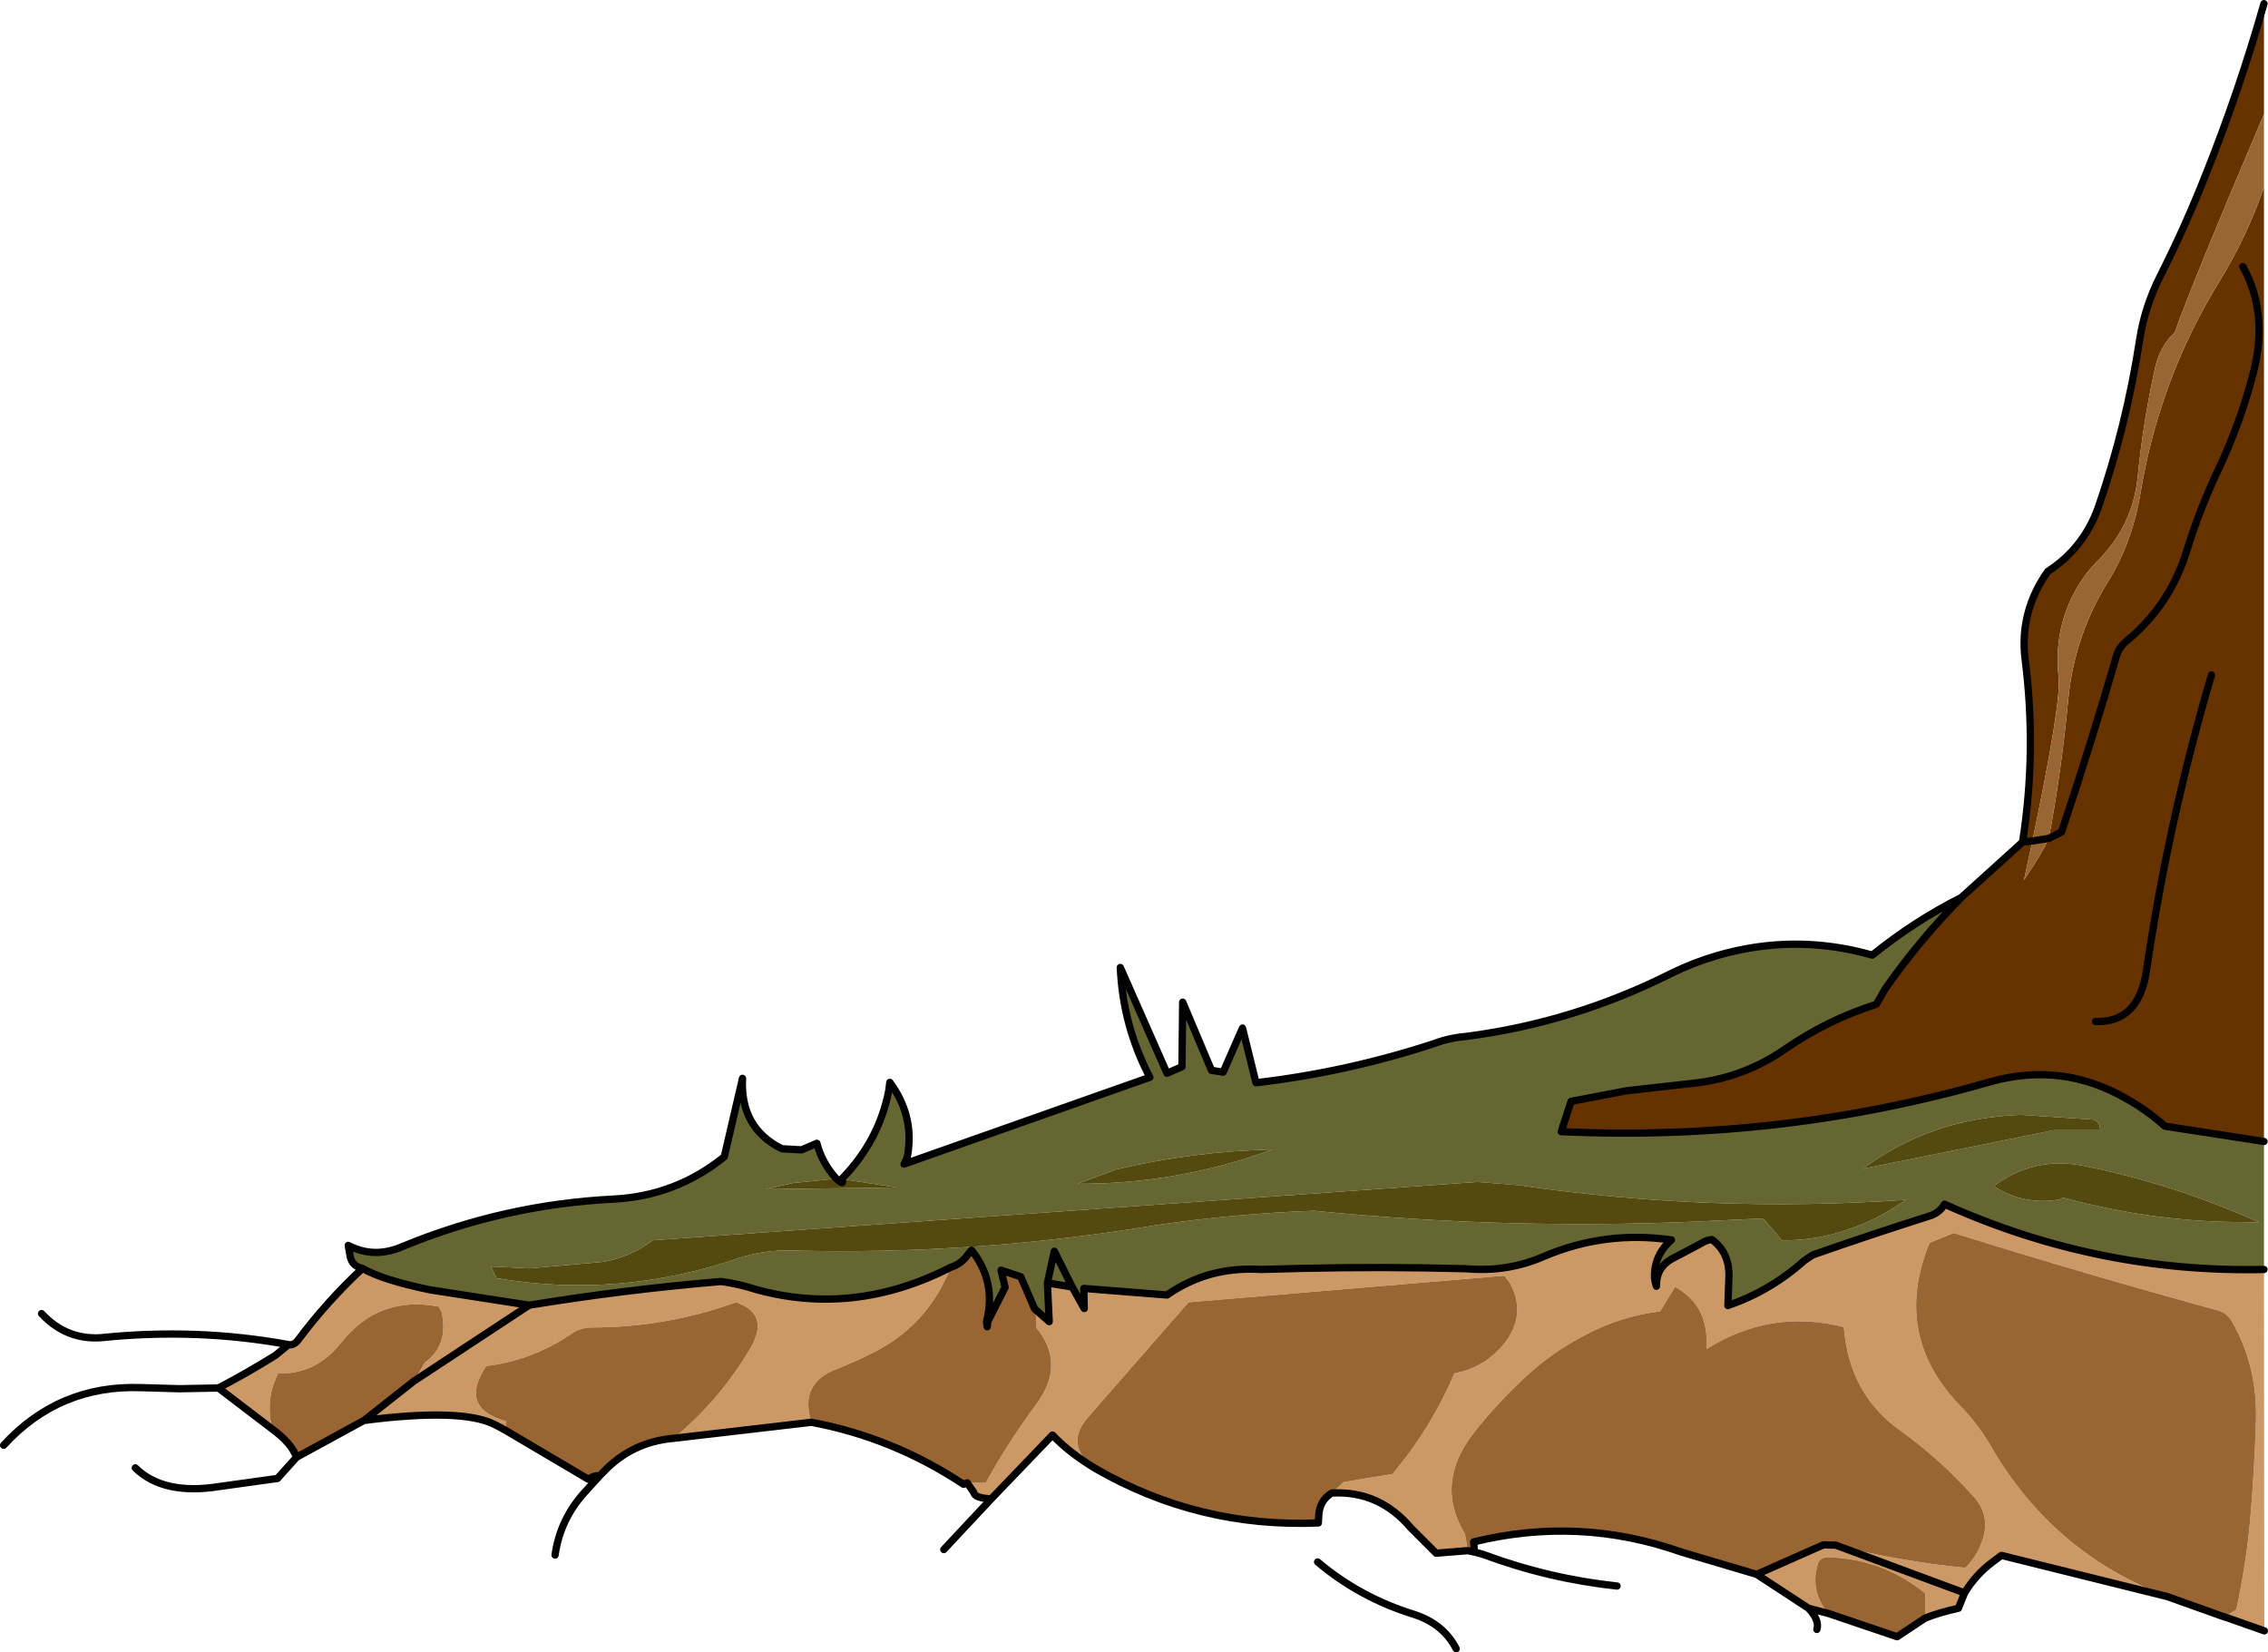 <?xml version="1.0" encoding="UTF-8" standalone="no"?>
<svg xmlns:xlink="http://www.w3.org/1999/xlink" height="226.55px" width="310.95px" xmlns="http://www.w3.org/2000/svg">
  <g transform="matrix(1.0, 0.0, 0.0, 1.0, 163.85, 101.85)">
    <path d="M143.65 -65.3 Q147.2 -58.9 145.1 -50.8 143.4 -44.1 140.4 -37.7 137.75 -32.15 135.95 -26.3 133.65 -18.85 127.75 -14.0 126.7 -13.15 126.35 -12.0 122.85 0.1 118.8 12.2 L117.05 13.1 118.8 12.2 Q122.85 0.1 126.35 -12.0 126.7 -13.15 127.75 -14.0 133.65 -18.85 135.95 -26.3 137.75 -32.15 140.4 -37.7 143.4 -44.1 145.1 -50.8 147.2 -58.9 143.65 -65.3 M113.45 13.6 Q115.4 1.1 113.8 -11.45 113.0 -17.95 116.9 -23.5 121.85 -26.7 123.85 -32.35 127.7 -43.5 129.5 -55.25 130.2 -59.85 132.4 -64.15 135.85 -71.0 138.6 -78.0 143.15 -89.4 146.55 -101.35 L146.55 -86.2 Q136.85 -63.4 134.3 -56.25 132.3 -54.4 131.65 -51.55 130.0 -44.2 129.25 -36.6 128.6 -29.8 123.7 -24.9 121.9 -23.1 120.65 -20.8 117.7 -15.45 118.4 -8.95 118.75 -5.45 114.8 13.45 L113.45 13.6 114.8 13.45 113.65 18.8 Q116.3 14.85 117.05 13.1 118.8 3.75 119.7 -5.8 120.5 -14.5 125.05 -21.9 128.5 -27.45 129.6 -34.15 132.2 -49.95 140.55 -63.45 144.25 -69.5 146.55 -76.2 L146.55 54.65 132.95 52.55 Q130.55 50.4 127.8 48.85 118.9 43.65 108.9 46.5 80.3 54.7 50.2 53.3 L51.55 49.15 59.15 47.7 68.5 46.65 Q75.25 45.9 80.95 41.95 86.75 37.95 93.4 35.85 L94.6 33.75 Q99.25 27.1 105.05 21.2 L113.45 13.6 M139.35 -9.3 Q133.45 10.7 130.45 31.15 129.4 38.4 123.45 38.2 129.4 38.4 130.45 31.15 133.45 10.7 139.35 -9.3" fill="#663300" fill-rule="evenodd" stroke="none"/>
    <path d="M105.05 21.2 Q99.25 27.1 94.6 33.75 L93.4 35.85 Q86.75 37.95 80.95 41.95 75.25 45.9 68.5 46.65 L59.15 47.7 51.55 49.15 50.2 53.3 Q80.3 54.7 108.9 46.5 118.9 43.65 127.8 48.85 130.55 50.4 132.95 52.55 L146.55 54.65 146.55 72.2 Q123.7 72.7 102.75 63.25 102.1 64.4 100.75 64.85 92.7 67.4 84.7 70.2 L83.5 71.0 Q78.95 75.1 73.05 77.15 L73.2 73.0 Q73.2 69.8 70.85 68.1 70.1 68.15 69.25 68.7 L65.65 70.6 Q63.2 71.8 63.25 74.5 63.05 73.95 63.0 73.4 62.85 70.3 65.3 68.15 56.2 66.85 47.85 70.4 42.85 72.6 37.15 72.1 25.7 71.8 14.7 72.05 L9.0 72.2 Q1.8 71.75 -3.85 75.7 L-15.25 74.8 -15.2 77.55 -16.85 74.6 -19.3 69.7 -20.25 74.05 -19.3 69.7 -16.85 74.6 -20.25 74.05 -20.0 79.35 -22.0 77.6 -23.9 73.2 -26.6 72.3 -26.05 74.65 -28.4 79.3 -28.6 79.35 Q-27.2 73.9 -30.65 69.55 L-31.15 70.15 Q-32.05 71.45 -33.5 71.9 -46.8 78.7 -60.35 74.9 -62.65 74.15 -65.0 73.85 -78.15 74.95 -91.3 77.1 L-104.85 75.0 Q-111.4 73.65 -114.15 72.05 -115.6 71.75 -115.85 70.35 L-116.1 68.9 Q-112.55 70.75 -108.65 69.05 -94.75 63.3 -79.7 62.55 -71.15 62.1 -64.55 56.75 L-62.05 46.0 Q-62.4 52.8 -56.65 55.65 L-53.95 55.8 -51.85 54.9 Q-51.15 57.6 -49.2 59.75 L-55.15 60.35 -58.9 61.2 -40.95 60.95 -48.45 59.8 Q-43.35 54.6 -42.0 47.7 L-41.85 46.55 Q-38.5 51.1 -39.4 56.45 -39.5 57.1 -39.9 57.75 L-6.2 45.85 Q-9.9 38.8 -10.25 30.8 L-3.85 45.3 -1.8 44.4 -1.7 35.55 2.25 44.9 3.85 45.15 6.5 39.1 8.35 46.6 Q20.8 45.15 32.7 41.25 34.8 40.45 37.15 40.25 51.9 38.35 65.3 31.6 68.25 30.15 71.45 29.2 82.15 26.05 92.85 29.1 98.6 24.45 105.05 21.2 M119.0 62.35 Q131.35 65.7 143.65 65.7 L145.9 65.75 Q134.25 60.5 121.85 58.0 114.9 56.65 109.5 60.8 113.7 63.45 118.55 62.6 L119.0 62.35 M95.45 63.95 L97.45 62.65 Q70.7 64.5 44.4 60.65 L38.75 60.2 -74.35 68.2 Q-77.3 70.45 -81.1 71.15 L-91.25 72.05 -96.55 71.8 -95.75 73.4 Q-78.9 76.25 -62.45 70.6 -59.05 69.5 -55.35 69.6 -30.05 70.25 -5.2 66.1 5.45 64.55 16.3 64.15 44.4 66.95 72.5 65.45 L77.9 65.2 80.45 68.2 Q85.05 68.25 89.25 66.8 92.55 65.75 95.45 63.95 M117.75 53.1 L124.1 53.1 Q124.05 51.9 123.15 51.65 L113.2 51.0 Q100.85 51.45 91.55 58.4 L117.75 53.1 M-10.85 58.5 L-16.1 60.45 Q-2.35 60.5 10.6 55.75 -0.3 56.0 -10.85 58.5" fill="#666633" fill-rule="evenodd" stroke="none"/>
    <path d="M-114.15 72.05 Q-111.4 73.65 -104.85 75.0 L-91.3 77.1 Q-78.15 74.95 -65.0 73.85 -62.65 74.15 -60.35 74.9 -46.8 78.7 -33.5 71.9 -36.55 79.6 -43.65 83.35 -46.25 84.7 -49.0 85.8 -54.35 87.75 -52.6 93.15 L-71.5 95.35 Q-65.2 90.15 -61.0 83.05 -58.2 78.3 -62.95 76.7 -72.5 80.15 -82.65 80.15 -84.3 80.15 -85.55 81.05 -90.85 84.65 -97.2 85.45 -101.0 91.15 -94.5 93.0 L-94.55 94.25 Q-95.35 93.8 -96.15 93.4 -100.7 91.2 -113.95 92.9 L-107.1 87.5 -105.6 84.95 Q-102.3 82.6 -103.3 78.05 L-103.7 77.3 Q-111.85 75.7 -117.05 82.2 -120.5 86.6 -125.7 86.45 -127.55 90.0 -126.5 94.1 L-133.9 88.45 Q-129.9 86.35 -126.05 83.95 L-124.3 82.5 Q-123.6 82.65 -123.0 81.9 -119.0 76.55 -114.15 72.05 M-22.0 77.6 L-20.0 79.35 -20.25 74.05 -16.85 74.6 -15.2 77.55 -15.25 74.8 -3.85 75.7 Q1.8 71.75 9.0 72.2 L14.7 72.05 Q25.7 71.8 37.15 72.1 42.85 72.6 47.85 70.4 56.2 66.85 65.3 68.15 62.85 70.3 63.0 73.4 63.05 73.95 63.25 74.5 63.2 71.8 65.65 70.6 L69.25 68.7 Q70.1 68.15 70.85 68.1 73.2 69.8 73.2 73.0 L73.05 77.15 Q78.95 75.1 83.5 71.0 L84.7 70.2 Q92.7 67.4 100.75 64.85 102.1 64.4 102.75 63.25 123.7 72.7 146.55 72.2 L146.6 121.75 141.5 119.95 141.35 119.7 142.75 118.85 Q144.15 112.4 144.7 106.0 145.25 99.5 145.45 92.85 145.65 85.5 142.2 79.4 141.5 78.15 140.2 77.8 122.1 72.85 104.0 67.2 L100.7 68.55 Q95.45 81.35 105.15 91.15 107.5 93.6 109.2 96.6 117.7 111.15 133.3 117.05 L110.55 111.4 109.35 112.3 Q107.0 114.05 105.5 116.55 L87.85 110.0 105.5 116.55 104.65 118.65 Q101.95 119.25 100.1 120.0 L100.1 116.6 Q94.25 111.85 86.7 111.65 85.65 111.65 85.35 112.65 84.3 116.4 86.8 119.35 L84.1 118.65 77.0 114.0 86.15 109.95 87.85 110.0 Q96.8 112.25 105.6 113.1 107.35 111.4 108.05 109.0 108.95 105.9 106.85 103.45 102.2 98.25 96.65 94.25 89.65 89.25 88.95 80.1 78.95 77.55 70.15 83.1 L70.1 81.1 Q69.7 76.7 65.8 74.6 L63.75 77.95 Q58.5 78.55 53.65 81.1 48.85 83.55 44.95 87.25 41.2 90.8 38.2 94.6 32.8 101.6 37.0 108.45 L37.4 110.75 33.05 111.1 29.6 107.65 Q25.25 102.5 18.75 102.85 L20.35 101.35 27.05 100.25 Q32.3 94.05 35.55 86.45 39.2 85.75 41.75 83.1 45.7 78.85 43.2 74.1 L42.4 73.05 -0.9 76.7 -14.8 92.6 Q-17.95 96.35 -13.65 99.5 -17.3 97.3 -19.55 94.9 L-27.95 103.65 Q-30.25 103.55 -30.35 102.75 L-31.25 101.45 -28.7 101.45 Q-25.65 95.9 -21.75 90.65 -17.7 85.15 -21.75 80.2 -21.7 78.7 -22.0 77.6 M38.2 109.55 L38.35 110.95 38.3 110.95 38.2 109.55 M-91.3 77.1 L-107.1 87.5 -91.3 77.1" fill="#cc9966" fill-rule="evenodd" stroke="none"/>
    <path d="M114.8 13.45 Q118.75 -5.45 118.4 -8.95 117.7 -15.45 120.65 -20.8 121.9 -23.1 123.7 -24.9 128.6 -29.8 129.25 -36.6 130.0 -44.2 131.65 -51.55 132.3 -54.4 134.3 -56.25 136.85 -63.4 146.55 -86.2 L146.55 -76.2 Q144.25 -69.5 140.55 -63.45 132.2 -49.95 129.6 -34.15 128.5 -27.45 125.05 -21.9 120.5 -14.5 119.7 -5.8 118.8 3.75 117.05 13.1 L114.8 13.45 117.05 13.1 Q116.3 14.85 113.65 18.8 L114.8 13.45 M-33.5 71.9 Q-32.05 71.45 -31.15 70.15 L-30.65 69.55 Q-27.2 73.9 -28.6 79.35 L-28.4 79.3 -26.05 74.65 -26.6 72.3 -23.9 73.2 -22.0 77.6 Q-21.7 78.7 -21.75 80.2 -17.7 85.15 -21.75 90.65 -25.65 95.9 -28.7 101.45 L-31.25 101.45 -31.75 101.65 Q-41.4 95.25 -52.6 93.15 -54.35 87.75 -49.0 85.8 -46.25 84.7 -43.65 83.35 -36.55 79.6 -33.5 71.9 M37.4 110.75 L37.0 108.45 Q32.8 101.6 38.2 94.6 41.2 90.8 44.95 87.25 48.85 83.55 53.65 81.1 58.5 78.55 63.75 77.95 L65.8 74.6 Q69.7 76.7 70.1 81.1 L70.15 83.1 Q78.95 77.55 88.95 80.1 89.65 89.25 96.65 94.25 102.2 98.25 106.85 103.45 108.95 105.9 108.05 109.0 107.35 111.4 105.6 113.1 96.8 112.25 87.85 110.0 L86.15 109.95 77.0 114.0 66.7 110.95 Q52.7 106.0 38.2 109.55 L38.3 110.95 37.4 110.75 M133.3 117.05 Q117.7 111.15 109.2 96.6 107.5 93.6 105.15 91.15 95.45 81.35 100.7 68.55 L104.0 67.2 Q122.1 72.85 140.2 77.8 141.5 78.15 142.2 79.4 145.65 85.5 145.45 92.85 145.25 99.5 144.7 106.0 144.15 112.4 142.75 118.85 L141.35 119.7 141.15 119.85 133.3 117.05 M-13.65 99.5 Q-17.95 96.35 -14.8 92.6 L-0.9 76.7 42.4 73.05 43.2 74.1 Q45.7 78.85 41.75 83.1 39.2 85.75 35.55 86.45 32.3 94.05 27.05 100.25 L20.35 101.35 18.75 102.85 Q17.05 103.85 16.95 106.0 L16.9 106.95 Q0.5 107.65 -13.65 99.5 M100.1 120.0 L96.25 122.55 86.8 119.35 Q84.3 116.4 85.35 112.65 85.65 111.65 86.7 111.65 94.25 111.85 100.1 116.6 L100.1 120.0 M-94.55 94.25 L-94.5 93.0 Q-101.0 91.15 -97.2 85.45 -90.85 84.65 -85.55 81.05 -84.3 80.15 -82.65 80.15 -72.5 80.15 -62.95 76.7 -58.2 78.3 -61.0 83.05 -65.2 90.15 -71.5 95.35 -77.25 95.85 -81.15 100.0 L-81.6 100.45 Q-82.5 100.45 -83.2 100.95 L-94.55 94.25 M-28.6 79.35 L-28.5 80.05 -28.4 79.3 -28.5 80.05 -28.6 79.35 M-113.95 92.9 L-123.2 97.95 Q-123.85 96.05 -126.5 94.1 -127.55 90.0 -125.7 86.45 -120.5 86.6 -117.05 82.2 -111.85 75.7 -103.7 77.3 L-103.3 78.05 Q-102.3 82.6 -105.6 84.95 L-107.1 87.5 -113.95 92.9" fill="#996633" fill-rule="evenodd" stroke="none"/>
    <path d="M-48.45 59.8 L-40.95 60.95 -58.9 61.2 -55.15 60.35 -49.2 59.75 Q-48.0 60.8 -48.45 59.8 M119.0 62.35 L118.55 62.6 Q113.7 63.45 109.5 60.8 114.9 56.65 121.85 58.0 134.25 60.5 145.9 65.75 L143.65 65.7 Q131.35 65.7 119.0 62.35 M95.45 63.95 Q92.55 65.75 89.25 66.8 85.05 68.25 80.45 68.2 L77.9 65.2 72.5 65.45 Q44.4 66.95 16.3 64.15 5.45 64.55 -5.2 66.1 -30.05 70.25 -55.35 69.6 -59.05 69.5 -62.45 70.6 -78.9 76.25 -95.75 73.4 L-96.55 71.8 -91.25 72.05 -81.1 71.15 Q-77.3 70.45 -74.35 68.2 L38.75 60.2 44.4 60.65 Q70.7 64.5 97.45 62.65 L95.45 63.95 M117.75 53.1 L91.55 58.4 Q100.85 51.45 113.2 51.0 L123.15 51.65 Q124.05 51.9 124.1 53.1 L117.75 53.1 M-10.85 58.5 Q-0.3 56.0 10.6 55.75 -2.35 60.5 -16.1 60.45 L-10.85 58.5" fill="#54490e" fill-rule="evenodd" stroke="none"/>
    <path d="M117.05 13.1 L118.8 12.2 Q122.85 0.1 126.35 -12.0 126.7 -13.15 127.75 -14.0 133.65 -18.85 135.95 -26.3 137.75 -32.15 140.4 -37.7 143.4 -44.1 145.1 -50.8 147.2 -58.9 143.65 -65.3 M146.55 -101.35 Q143.15 -89.4 138.6 -78.0 135.85 -71.0 132.4 -64.15 130.2 -59.85 129.5 -55.25 127.7 -43.5 123.85 -32.35 121.85 -26.7 116.9 -23.5 113.0 -17.95 113.8 -11.45 115.4 1.1 113.45 13.6 L114.8 13.45 117.05 13.1 M123.45 38.2 Q129.4 38.4 130.45 31.15 133.45 10.7 139.35 -9.3 M113.45 13.6 L105.05 21.2 Q99.25 27.1 94.6 33.75 L93.4 35.85 Q86.75 37.95 80.95 41.95 75.25 45.9 68.5 46.65 L59.15 47.7 51.55 49.15 50.2 53.3 Q80.3 54.7 108.9 46.5 118.9 43.65 127.8 48.85 130.55 50.4 132.95 52.55 L146.55 54.65 M105.05 21.2 Q98.6 24.45 92.85 29.1 82.15 26.05 71.45 29.2 68.25 30.15 65.3 31.6 51.9 38.35 37.15 40.25 34.8 40.45 32.7 41.25 20.8 45.15 8.35 46.6 L6.5 39.1 3.85 45.15 2.25 44.9 -1.7 35.55 -1.8 44.4 -3.85 45.3 -10.25 30.8 Q-9.9 38.8 -6.2 45.85 L-39.9 57.75 Q-39.5 57.1 -39.4 56.45 -38.5 51.1 -41.85 46.55 L-42.0 47.7 Q-43.35 54.6 -48.45 59.8 -48.0 60.8 -49.2 59.75 -51.15 57.6 -51.85 54.9 L-53.95 55.8 -56.65 55.65 Q-62.4 52.8 -62.05 46.0 L-64.55 56.75 Q-71.15 62.1 -79.7 62.55 -94.75 63.3 -108.65 69.05 -112.55 70.75 -116.1 68.9 L-115.85 70.35 Q-115.6 71.75 -114.15 72.05 -111.4 73.65 -104.85 75.0 L-91.3 77.1 Q-78.15 74.95 -65.0 73.85 -62.65 74.15 -60.35 74.9 -46.8 78.7 -33.5 71.9 -32.05 71.45 -31.15 70.15 L-30.65 69.55 Q-27.2 73.9 -28.6 79.35 L-28.5 80.05 -28.4 79.3 -26.05 74.65 -26.6 72.3 -23.9 73.2 -22.0 77.6 -20.0 79.35 -20.25 74.05 -19.3 69.7 -16.85 74.6 -15.2 77.55 -15.25 74.8 -3.85 75.7 Q1.8 71.75 9.0 72.2 L14.7 72.05 Q25.7 71.8 37.15 72.1 42.85 72.6 47.85 70.4 56.2 66.85 65.3 68.15 62.85 70.3 63.0 73.4 63.05 73.95 63.25 74.5 63.2 71.8 65.65 70.6 L69.25 68.7 Q70.1 68.15 70.85 68.1 73.2 69.8 73.2 73.0 L73.05 77.15 Q78.95 75.1 83.5 71.0 L84.7 70.2 Q92.7 67.4 100.75 64.85 102.1 64.4 102.75 63.25 123.7 72.7 146.55 72.2 M37.4 110.75 L38.3 110.95 38.35 110.95 39.45 111.25 Q48.45 114.6 57.85 115.6 M38.2 109.55 Q52.7 106.0 66.7 110.95 L77.0 114.0 86.15 109.95 87.85 110.0 105.5 116.55 Q107.0 114.05 109.35 112.3 L110.55 111.4 133.3 117.05 141.15 119.85 141.5 119.95 146.6 121.75 M-13.65 99.5 Q0.5 107.65 16.9 106.95 L16.95 106.0 Q17.05 103.85 18.75 102.85 25.25 102.5 29.6 107.65 L33.05 111.1 37.4 110.75 M38.2 109.55 L38.3 110.95 M16.8 112.3 Q22.6 117.2 30.05 119.5 34.05 120.8 35.8 124.2 M105.5 116.55 L104.65 118.65 Q101.95 119.25 100.1 120.0 L96.25 122.55 86.8 119.35 84.1 118.65 Q85.65 120.3 85.25 121.55 M77.0 114.0 L84.1 118.65 M-94.55 94.25 L-83.2 100.95 Q-82.5 100.45 -81.6 100.45 L-81.15 100.0 Q-77.25 95.85 -71.5 95.35 L-52.6 93.15 Q-41.4 95.25 -31.75 101.65 L-31.25 101.45 -30.35 102.75 Q-30.25 103.55 -27.95 103.65 L-34.45 110.6 M-20.25 74.05 L-16.85 74.6 M-124.3 82.5 Q-136.85 80.2 -149.95 81.55 -154.75 81.9 -158.15 78.25 M-126.5 94.1 Q-123.85 96.05 -123.2 97.95 L-113.95 92.9 -107.1 87.5 -91.3 77.1 M-126.5 94.1 L-133.9 88.45 -139.25 88.55 -144.5 88.4 Q-155.75 88.0 -163.35 96.3 M-114.15 72.05 Q-119.0 76.55 -123.0 81.9 -123.6 82.65 -124.3 82.5 L-126.05 83.95 Q-129.9 86.35 -133.9 88.45 M-113.95 92.9 Q-100.7 91.2 -96.15 93.4 -95.35 93.8 -94.55 94.25 M-81.6 100.45 L-83.6 102.65 Q-87.05 106.4 -87.75 111.35 M-123.2 97.95 L-125.8 100.85 -133.7 101.95 Q-141.45 103.2 -145.3 99.4 M-13.65 99.5 Q-17.3 97.3 -19.55 94.9 L-27.95 103.65" fill="none" stroke="#000000" stroke-linecap="round" stroke-linejoin="round" stroke-width="1.0"/>
  </g>
</svg>
